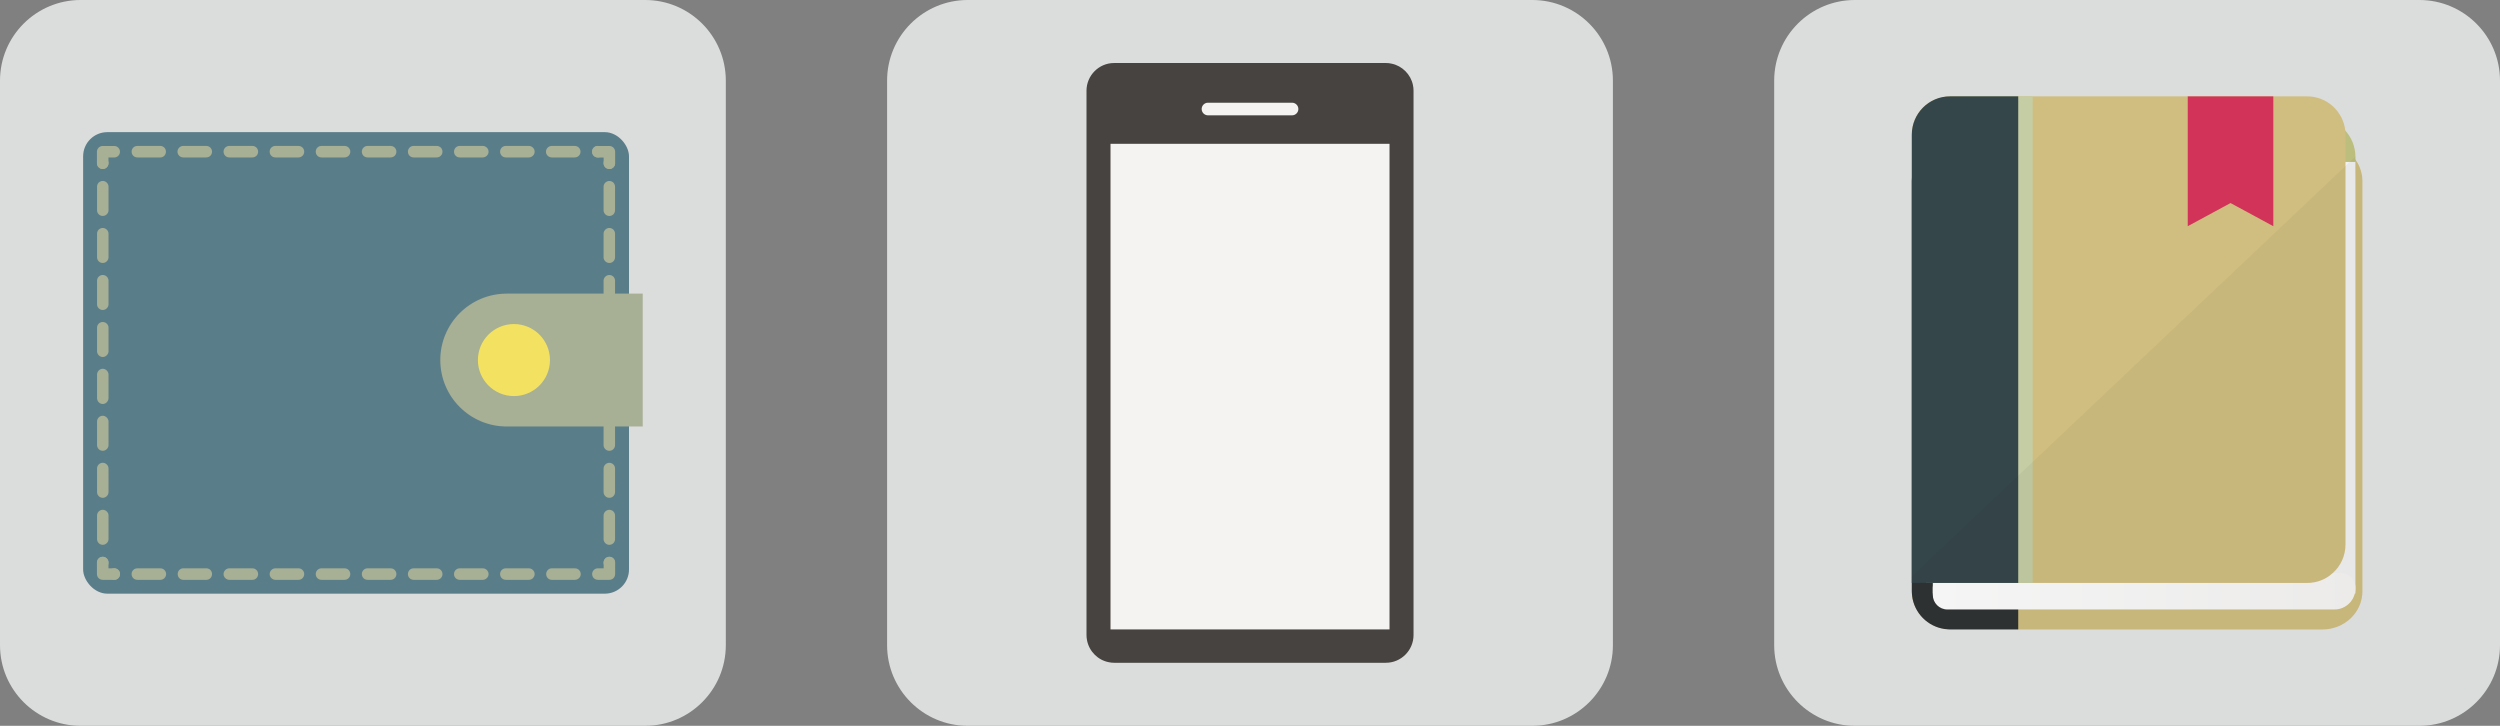 <?xml version="1.0" encoding="UTF-8"?><svg id="_レイヤー_2" xmlns="http://www.w3.org/2000/svg" xmlns:xlink="http://www.w3.org/1999/xlink" viewBox="0 0 87.874 25.512"><rect x="0" y="0" width="87.874" height="25.512" fill="#808080" stroke="none"/><defs><style>.cls-1{fill:url(#_名称未設定グラデーション_2);}.cls-1,.cls-2,.cls-3,.cls-4,.cls-5,.cls-6,.cls-7,.cls-8,.cls-9,.cls-10,.cls-11,.cls-12,.cls-13,.cls-14,.cls-15,.cls-16{stroke-width:0px;}.cls-17{isolation:isolate;opacity:.04;}.cls-2{fill:#dbdcdc;}.cls-3{fill:#f4f3f1;}.cls-4{fill:#070002;}.cls-5{fill:#464340;}.cls-18{clip-path:url(#clippath-2);}.cls-6{fill:#303333;}.cls-7{fill:none;}.cls-8{fill:#35464a;}.cls-19{clip-path:url(#clippath-1);}.cls-20{clip-path:url(#clippath-4);}.cls-9{fill:#f3e261;}.cls-10{fill:#d0be80;}.cls-11{fill:#a7af95;}.cls-21{clip-path:url(#clippath);}.cls-12{fill:#5a7d8a;}.cls-22{clip-path:url(#clippath-3);}.cls-13{fill:#f1f1f1;}.cls-14{fill:#bcbe7d;}.cls-15{fill:#c5cda5;}.cls-16{fill:#d13458;}</style><clipPath id="clippath"><rect class="cls-7" x="31.181" width="25.512" height="25.512"/></clipPath><clipPath id="clippath-1"><rect class="cls-7" x="0" width="25.512" height="25.512"/></clipPath><clipPath id="clippath-2"><rect class="cls-7" x="62.362" width="25.512" height="25.512"/></clipPath><clipPath id="clippath-3"><path class="cls-7" d="M82.056,21.423h-13.606c-.283,0-.513-.231-.513-.514v-.257c0-.282.231-.513.513-.513h13.829c.282,0,.513.231.513.513v.035c0,.405-.331.736-.736.736"/></clipPath><linearGradient id="_名称未設定グラデーション_2" x1="-229.746" y1="839.138" x2="-228.746" y2="839.138" gradientTransform="translate(3480.889 -12444.902) scale(14.855)" gradientUnits="userSpaceOnUse"><stop offset="0" stop-color="#fff"/><stop offset=".995" stop-color="#f6f5f4"/><stop offset="1" stop-color="#f6f5f4"/></linearGradient><clipPath id="clippath-4"><rect class="cls-7" x="67.199" y="5.504" width="15.839" height="16.62"/></clipPath></defs><g id="_レイヤー_1-2"><g class="cls-21"><path class="cls-2" d="M34.016 0h19.842c1.565,0,2.835,1.27,2.835,2.835v19.843c0,1.564-1.27,2.834-2.834,2.834h-19.844c-1.564,0-2.834-1.27-2.834-2.834V2.835C31.181,1.27,32.451 0,34.016 0Z"/><path class="cls-5" d="M49.685,3.189v19.133c0,.535-.436.974-.971.974h-9.554c-.061,0-.119-.006-.178-.018-.39-.071-.7-.384-.774-.774-.012-.059-.018-.12-.018-.182V3.189c0-.535.436-.974.97-.974h9.554c.068,0,.132.006.197.022.375.076.676.378.753.752v.003c.015.065.021.129.021.197"/><path class="cls-3" d="M45.415,4.054h-2.955c-.122,0-.222-.1-.222-.222s.1-.222.222-.222h2.955c.122,0,.222.1.222.222s-.1.222-.222.222"/><rect class="cls-3" x="39.034" y="5.055" width="9.807" height="17.069"/></g><g class="cls-19"><path class="cls-2" d="M2.835 0h19.842C24.242 0,25.512,1.27,25.512,2.835v19.843c0,1.564-1.27,2.834-2.834,2.834H2.835C1.27,25.512,0,24.242,0,22.677V2.835C0,1.27,1.27 0,2.835 0Z"/><rect class="cls-12" x="2.922" y="4.645" width="19.187" height="16.222" rx=".85" ry=".85"/><path class="cls-11" d="M4.015,20.381h-.405c-.112,0-.203-.091-.203-.202v-.405c0-.112.091-.203.203-.203.112,0,.203.091.203.203v.202h.202c.112,0,.202.091.202.203,0,.111-.09.202-.202.202"/><path class="cls-11" d="M3.41,19.774c0-.114.089-.202.202-.202.106,0,.203.088.203.202,0,.114-.097.202-.203.202-.113,0-.202-.088-.202-.202"/><path class="cls-11" d="M3.613,19.15c-.113,0-.202-.089-.202-.202v-.827c0-.113.089-.202.202-.202.105,0,.202.089.202.202v.827c0,.113-.097.202-.202.202M3.613,17.498c-.113,0-.202-.089-.202-.203v-.826c0-.113.089-.203.202-.203.105,0,.202.09.202.203v.826c0,.114-.097.203-.202.203M3.613,15.845c-.113,0-.202-.089-.202-.202v-.826c0-.114.089-.203.202-.203.105,0,.202.097.202.203v.826c0,.113-.097.202-.202.202M3.613,14.201c-.113,0-.202-.097-.202-.211v-.826c0-.105.089-.202.202-.202.105,0,.202.097.202.202v.826c0,.114-.097.211-.202.211M3.613,12.549c-.113,0-.202-.098-.202-.203v-.826c0-.114.089-.202.202-.202.105,0,.202.088.202.202v.826c0,.105-.097.203-.202.203M3.613,10.896c-.113,0-.202-.089-.202-.202v-.826c0-.114.089-.203.202-.203.105,0,.202.089.202.203v.826c0,.113-.097.202-.202.202M3.613,9.244c-.113,0-.202-.089-.202-.203v-.826c0-.113.089-.202.202-.202.105,0,.202.089.202.202v.826c0,.114-.097.203-.202.203M3.613,7.591c-.113,0-.202-.089-.202-.202v-.826c0-.114.089-.203.202-.203.105,0,.202.089.202.203v.826c0,.113-.097.202-.202.202M3.613,5.939c-.113,0-.202-.089-.202-.202,0-.114.089-.203.202-.203.105,0,.202.089.202.203,0,.113-.097.202-.202.202"/><path class="cls-11" d="M3.61,5.941c-.112,0-.203-.091-.203-.202v-.405c0-.112.091-.203.203-.203h.405c.112,0,.202.091.202.203,0,.111-.09.202-.202.202h-.203v.203c0,.111-.09.202-.202.202"/><path class="cls-11" d="M21.012,5.534h0c-.114,0-.202-.089-.202-.202,0-.114.088-.203.202-.203.113,0,.211.089.211.203,0,.113-.098.202-.211.202M20.202,5.534h-.81c-.105,0-.202-.089-.202-.202,0-.114.097-.203.202-.203h.81c.113,0,.203.089.203.203,0,.113-.09.202-.203.202M18.59,5.534h-.81c-.113,0-.202-.089-.202-.202,0-.114.089-.203.202-.203h.81c.105,0,.203.089.203.203,0,.113-.098.202-.203.202M16.97,5.534h-.81c-.113,0-.202-.089-.202-.202,0-.114.089-.203.202-.203h.81c.105,0,.203.089.203.203,0,.113-.098.202-.203.202M15.35,5.534h-.81c-.113,0-.202-.089-.202-.202,0-.114.089-.203.202-.203h.81c.113,0,.203.089.203.203,0,.113-.09.202-.203.202M13.73,5.534h-.81c-.113,0-.202-.089-.202-.202,0-.114.089-.203.202-.203h.81c.113,0,.203.089.203.203,0,.113-.09.202-.203.202M12.11,5.534h-.81c-.113,0-.202-.089-.202-.202,0-.114.089-.203.202-.203h.81c.113,0,.203.089.203.203,0,.113-.09.202-.203.202M10.49,5.534h-.81c-.113,0-.202-.089-.202-.202,0-.114.089-.203.202-.203h.81c.113,0,.203.089.203.203,0,.113-.09.202-.203.202M8.87,5.534h-.81c-.113,0-.202-.089-.202-.202,0-.114.089-.203.202-.203h.81c.113,0,.203.089.203.203,0,.113-.09.202-.203.202M7.25,5.534h-.81c-.105,0-.202-.089-.202-.202,0-.114.097-.203.202-.203h.81c.113,0,.203.089.203.203,0,.113-.09.202-.203.202M5.638,5.534h-.81c-.113,0-.202-.089-.202-.202,0-.114.089-.203.202-.203h.81c.105,0,.195.089.195.203,0,.113-.09.202-.195.202"/><path class="cls-11" d="M21.42,5.941c-.112,0-.202-.091-.202-.202v-.203h-.203c-.112,0-.202-.091-.202-.202,0-.112.09-.203.202-.203h.405c.112,0,.202.091.202.203v.405c0,.111-.09.202-.202.202"/><path class="cls-11" d="M21.214,5.737c0-.113.089-.202.202-.202.114,0,.203.089.203.202,0,.114-.089.202-.203.202-.113,0-.202-.088-.202-.202"/><path class="cls-11" d="M21.417,19.977c-.105,0-.202-.089-.202-.203,0-.113.097-.202.202-.202.113,0,.202.089.202.202,0,.114-.089.203-.202.203M21.417,19.151c-.105,0-.202-.089-.202-.203v-.826c0-.114.097-.203.202-.203.113,0,.202.089.202.203v.826c0,.114-.089.203-.202.203M21.417,17.498c-.105,0-.202-.089-.202-.202v-.826c0-.114.097-.203.202-.203.113,0,.202.089.202.203v.826c0,.113-.089.202-.202.202M21.417,15.846c-.105,0-.202-.089-.202-.203v-.826c0-.105.097-.202.202-.202.113,0,.202.097.202.202v.826c0,.114-.089.203-.202.203M21.417,14.193c-.105,0-.202-.089-.202-.202v-.818c0-.114.097-.202.202-.202.113,0,.202.088.202.202v.818c0,.113-.089.202-.202.202M21.417,12.549c-.105,0-.202-.097-.202-.202v-.826c0-.114.097-.203.202-.203.113,0,.202.089.202.203v.826c0,.105-.089.202-.202.202M21.417,10.897c-.105,0-.202-.089-.202-.203v-.826c0-.113.097-.202.202-.202.113,0,.202.089.202.202v.826c0,.114-.089.203-.202.203M21.417,9.244c-.105,0-.202-.089-.202-.202v-.826c0-.114.097-.203.202-.203.113,0,.202.089.202.203v.826c0,.113-.089.202-.202.202M21.417,7.592c-.105,0-.202-.089-.202-.202v-.827c0-.113.097-.202.202-.202.113,0,.202.089.202.202v.827c0,.113-.089.202-.202.202"/><path class="cls-11" d="M21.42,20.381h-.405c-.112,0-.202-.091-.202-.202,0-.112.09-.203.202-.203h.203v-.202c0-.112.09-.203.202-.203.112,0,.202.091.202.203v.405c0,.111-.09.202-.202.202"/><path class="cls-11" d="M20.21,20.381h-.818c-.105,0-.194-.089-.194-.202,0-.114.089-.203.194-.203h.818c.105,0,.203.089.203.203,0,.113-.098.202-.203.202M18.59,20.381h-.81c-.113,0-.202-.089-.202-.202,0-.114.089-.203.202-.203h.81c.105,0,.203.089.203.203,0,.113-.098.202-.203.202M16.97,20.381h-.81c-.113,0-.202-.089-.202-.202,0-.114.089-.203.202-.203h.81c.105,0,.203.089.203.203,0,.113-.098.202-.203.202M15.35,20.381h-.81c-.113,0-.202-.089-.202-.202,0-.114.089-.203.202-.203h.81c.113,0,.203.089.203.203,0,.113-.09.202-.203.202M13.73,20.381h-.81c-.113,0-.202-.089-.202-.202,0-.114.089-.203.202-.203h.81c.113,0,.203.089.203.203,0,.113-.09.202-.203.202M12.11,20.381h-.81c-.113,0-.202-.089-.202-.202,0-.114.089-.203.202-.203h.81c.113,0,.203.089.203.203,0,.113-.09.202-.203.202M10.49,20.381h-.81c-.105,0-.202-.089-.202-.202,0-.114.097-.203.202-.203h.81c.113,0,.203.089.203.203,0,.113-.09.202-.203.202M8.87,20.381h-.81c-.105,0-.202-.089-.202-.202,0-.114.097-.203.202-.203h.81c.113,0,.203.089.203.203,0,.113-.09.202-.203.202M7.258,20.381h-.818c-.105,0-.194-.089-.194-.202,0-.114.089-.203.194-.203h.818c.105,0,.195.089.195.203,0,.113-.09.202-.195.202M5.638,20.381h-.81c-.113,0-.203-.089-.203-.202,0-.114.09-.203.203-.203h.81c.105,0,.202.089.202.203,0,.113-.097.202-.202.202M4.018,20.381c-.113,0-.202-.089-.202-.202,0-.114.089-.203.202-.203.105,0,.202.089.202.203,0,.113-.097.202-.202.202"/><path class="cls-11" d="M22.591,14.991h-4.78c-1.29,0-2.335-1.045-2.335-2.335,0-1.289,1.045-2.335,2.335-2.335h4.78v4.67Z"/><path class="cls-9" d="M19.331,12.656c0,.699-.567,1.266-1.266,1.266-.7,0-1.267-.567-1.267-1.266s.567-1.266,1.267-1.266c.699,0,1.266.567,1.266,1.266"/></g><g class="cls-18"><path class="cls-2" d="M65.197 0h19.842c1.565,0,2.835,1.27,2.835,2.835v19.843c0,1.564-1.27,2.834-2.834,2.834h-19.843c-1.565,0-2.835-1.27-2.835-2.835V2.835C62.362,1.27,63.632 0,65.197 0Z"/><path class="cls-10" d="M83.038,6.368v14.413c0,.742-.626,1.344-1.402,1.344h-13.035c-.043,0-.085-.003-.128-.006-.62-.055-1.122-.493-1.247-1.068-.012-.067-.021-.134-.024-.203-.003-.022-.003-.046-.003-.067V6.368c0-.094.009-.182.027-.271.067-.304.238-.568.478-.763.085-.067.176-.128.28-.173.185-.089.395-.137.617-.137h13.035c.298,0,.578.088.806.243.115.079.219.173.304.28.015.018.03.039.046.061.042.061.079.121.112.188.012.025.024.049.033.073.034.082.061.167.077.256.006.027.012.054.015.085.006.052.009.103.009.158"/><path class="cls-6" d="M70.94,5.023v17.101h-2.397c-.021,0-.045,0-.067-.003-.62-.03-1.128-.48-1.249-1.07-.013-.067-.022-.134-.025-.204-.003-.021-.003-.046-.003-.067V6.367c0-.094.009-.182.028-.27.063-.314.237-.587.477-.782.088-.067.182-.128.286-.17.124-.059.262-.09.404-.106.03-.004.06-.007.09-.01.02,0,.039-.006.059-.006h2.397Z"/><path class="cls-14" d="M81.483,4.169h-12.237c-.723,0-1.309.603-1.309,1.346v.59c0,.743.586,1.346,1.309,1.346h12.237c.723,0,1.309-.603,1.309-1.346v-.59c0-.743-.586-1.346-1.309-1.346"/><polygon class="cls-13" points="82.792 5.692 71.577 5.692 67.937 5.692 67.937 20.86 71.577 20.86 82.792 20.86 82.792 5.692"/><g class="cls-22"><rect class="cls-1" x="67.937" y="20.139" width="14.855" height="1.284"/></g><path class="cls-10" d="M82.442,4.734v14.41c0,.395-.17.751-.441.994-.237.222-.557.353-.906.353h-12.552c-.188,0-.365-.04-.526-.11-.027-.009-.055-.021-.079-.036-.082-.043-.161-.091-.234-.149-.009-.009-.021-.015-.031-.024-.066-.058-.127-.122-.182-.192-.182-.228-.292-.52-.292-.836V4.734c0-.745.602-1.347,1.344-1.347h12.552c.693,0,1.268.526,1.341,1.207v.003c.003.046.006.091.006.137"/><path class="cls-15" d="M71.446,3.388v17.102h-3.741V4.733c0-.742.603-1.345,1.345-1.345h2.396Z"/><path class="cls-8" d="M70.94,3.387v17.104h-3.741V4.734c0-.745.602-1.347,1.344-1.347h2.397Z"/><polygon class="cls-16" points="79.906 7.951 78.402 7.137 76.898 7.951 76.898 3.388 79.906 3.388 79.906 7.951"/><g class="cls-17"><g class="cls-20"><path class="cls-4" d="M83.038,6.368v14.413c0,.742-.626,1.344-1.402,1.344h-13.093c-.021,0-.045,0-.067-.003-.62-.031-1.128-.481-1.25-1.071-.012-.067-.021-.134-.024-.203-.003-.022-.003-.046-.003-.067v-.523l.292-.277.213-.201.234-.222,3.002-2.841.505-.477,9.291-8.789,1.706-1.615.149-.143.155-.146.046-.043v.104c.042.061.079.121.112.188.012.025.025.049.034.073.033.082.06.168.076.256.006.027.012.055.015.085.006.052.009.103.009.158"/></g></g></g></g></svg>